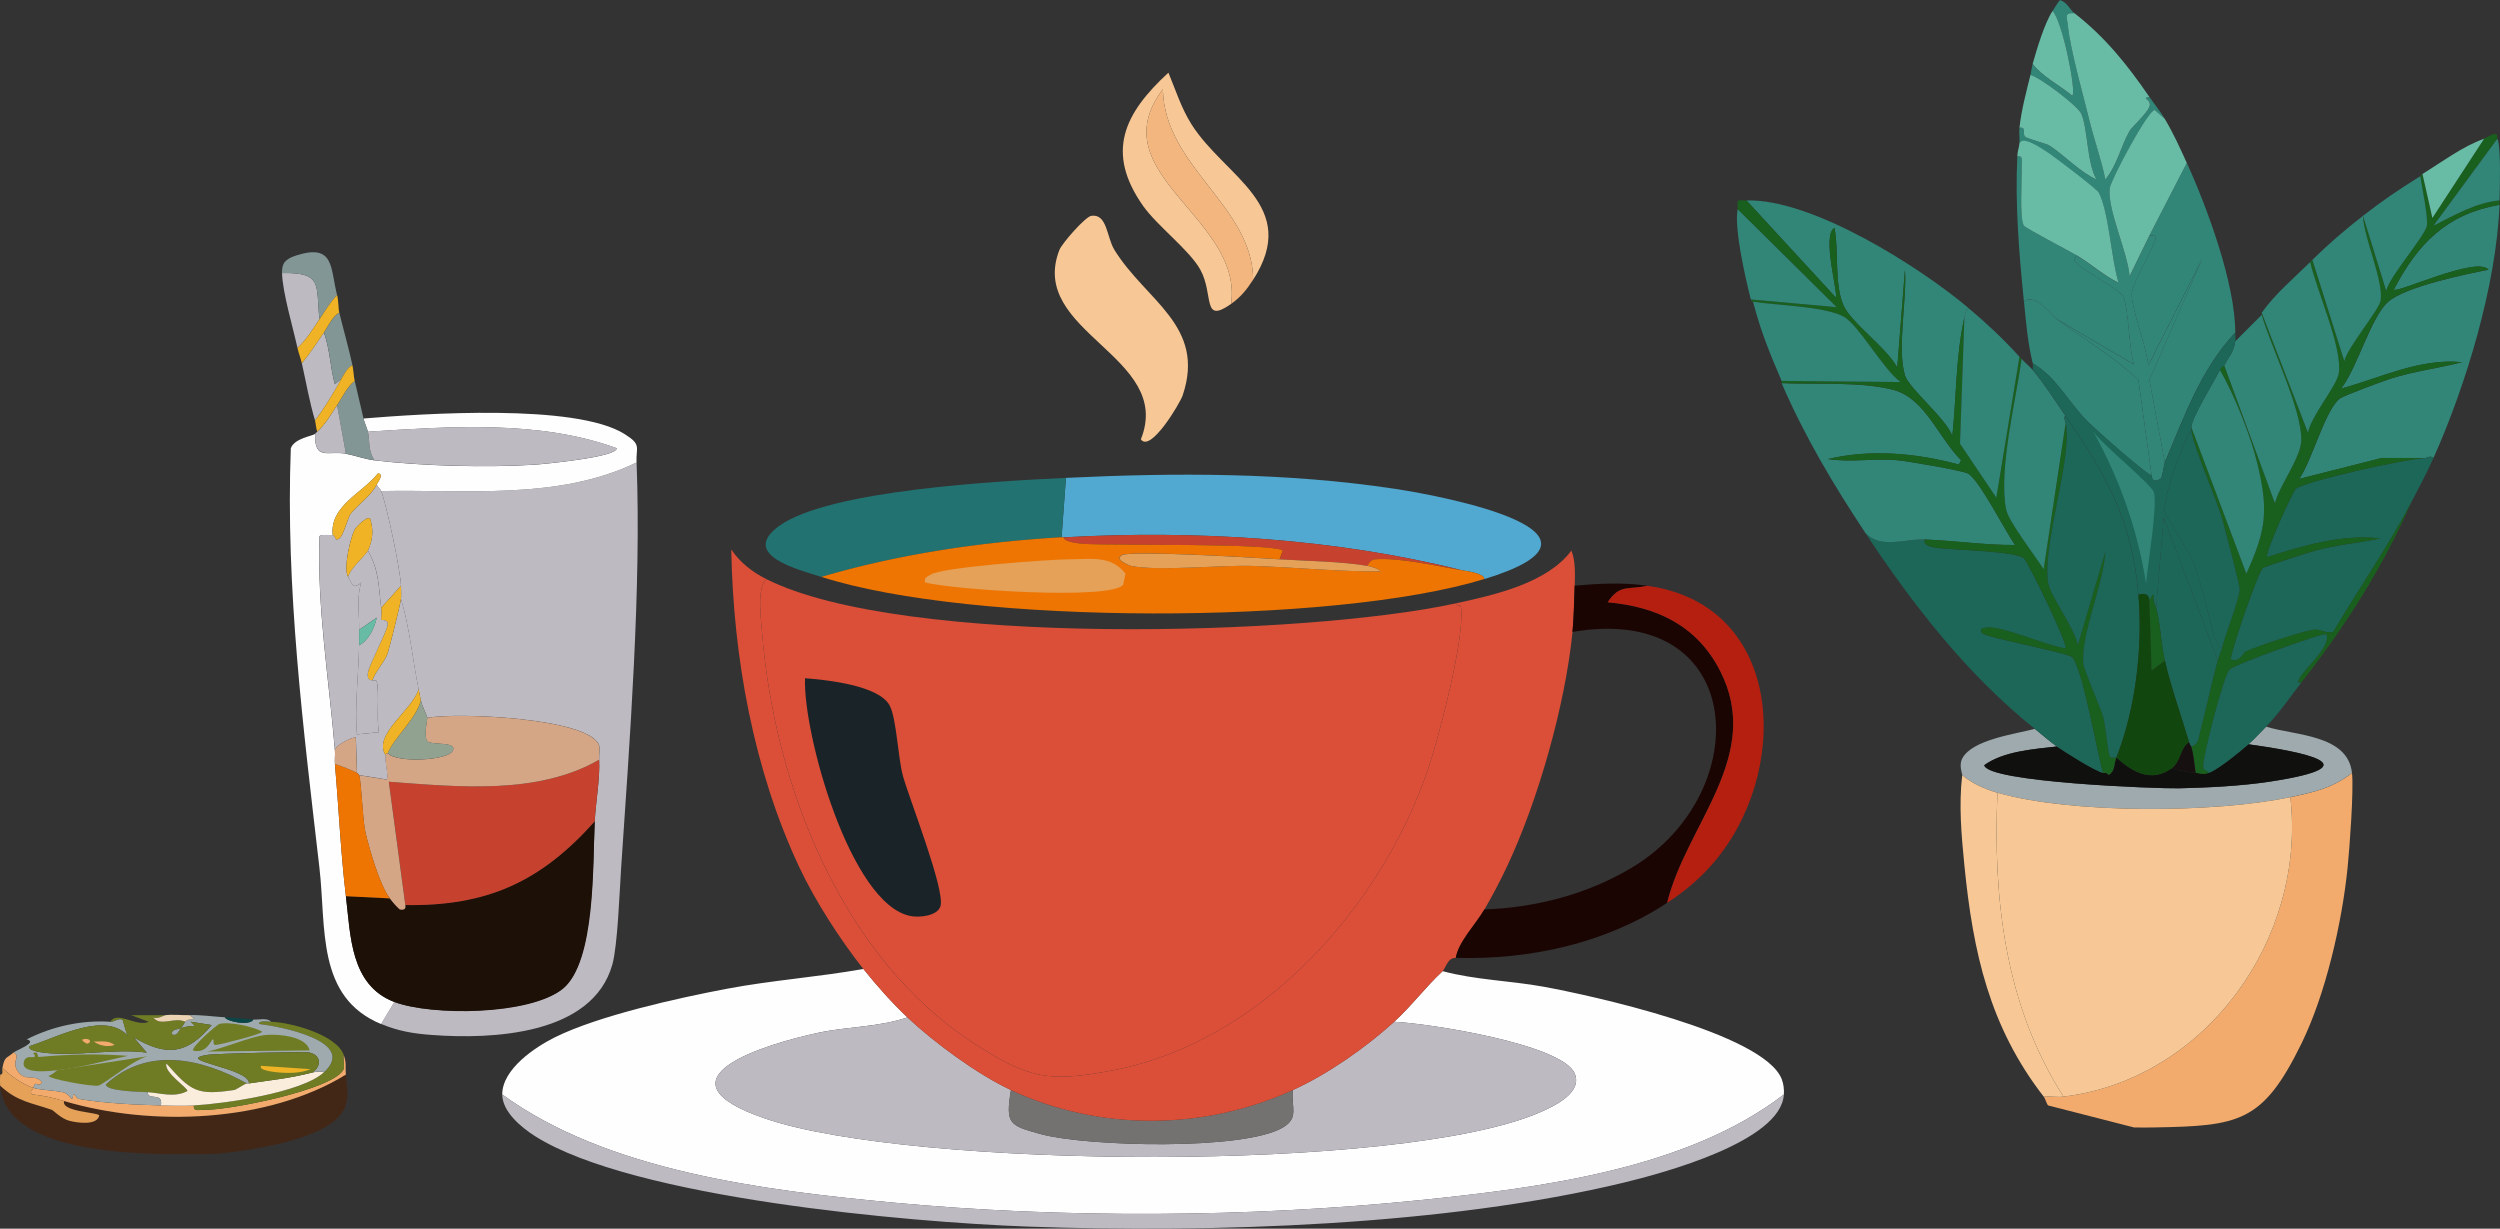 <?xml version="1.0" encoding="UTF-8"?>
<svg id="Layer_2" data-name="Layer 2" xmlns="http://www.w3.org/2000/svg" viewBox="0 0 512 251.63"><rect x="0" y="0" width="512" height="251.63" fill="#333333" stroke="none"/>
  <defs>
    <style>
      .cls-1 {
        fill: #0a4548;
      }

      .cls-2 {
        fill: #f2ab6d;
      }

      .cls-3 {
        fill: #747270;
      }

      .cls-4 {
        fill: #fbeddc;
      }

      .cls-5 {
        fill: #318678;
      }

      .cls-6 {
        fill: #efb325;
      }

      .cls-7 {
        fill: #ee7502;
      }

      .cls-8 {
        fill: #68bca6;
      }

      .cls-9 {
        fill: #ebd3b3;
      }

      .cls-10 {
        fill: #12460f;
      }

      .cls-11 {
        fill: #1c6758;
      }

      .cls-12 {
        fill: #829696;
      }

      .cls-13 {
        fill: #92a290;
      }

      .cls-14 {
        fill: #c6422f;
      }

      .cls-15 {
        fill: #fefeff;
      }

      .cls-16 {
        fill: #1c1007;
      }

      .cls-17 {
        fill: #51a8d0;
      }

      .cls-18 {
        fill: #195f1e;
      }

      .cls-19 {
        fill: #6f7c23;
      }

      .cls-20 {
        fill: #10100e;
      }

      .cls-21 {
        fill: #f3b67e;
      }

      .cls-22 {
        fill: #bebac2;
      }

      .cls-23 {
        fill: #e5a158;
      }

      .cls-24 {
        fill: #422717;
      }

      .cls-25 {
        fill: #b41f10;
      }

      .cls-26 {
        fill: #db4e37;
      }

      .cls-27 {
        fill: #f7c895;
      }

      .cls-28 {
        fill: #161110;
      }

      .cls-29 {
        fill: #d5a686;
      }

      .cls-30 {
        fill: #1a2428;
      }

      .cls-31 {
        fill: #217271;
      }

      .cls-32 {
        fill: #9eaaad;
      }

      .cls-33 {
        fill: #1a0503;
      }
    </style>
  </defs>
  <g id="Layer_1-2" data-name="Layer 1">
    <g id="Generative_Object" data-name="Generative Object">
      <g>
        <g>
          <path class="cls-15" d="M176.82,198.43c2.68,3.36,5.89,6.98,9.02,9.92-5.83,2.02-12.28,1.87-18.26,3.16-10.71,2.3-34.69,9.44-10.82,17.59,29.88,10.2,130.17,11.18,158.75-1.35,2.99-1.31,8.62-4.04,6.99-7.89-2.57-6.08-30.33-10.32-36.98-10.6,3.49-3.17,6.46-7.15,9.92-10.37,6.69,1.8,13.74,1.94,20.52,3.16,9.75,1.76,45.23,9.53,48.93,18.94.39,1,.51,2.08.45,3.16-19.88,15.31-50.01,19.13-74.64,21.65-34.87,3.57-73.34,3.76-108.24.45-26.17-2.48-58.18-6.46-79.6-22.1-.02-5.19,6.73-9.7,10.82-11.73,8.96-4.43,25.18-8.03,35.18-9.92,9.23-1.75,18.71-2.4,27.96-4.06Z"/>
          <path class="cls-22" d="M365.33,224.14c-.51,9.64-24.81,16.13-32.7,18.04-36.61,8.86-84.49,10.38-122.22,9.02-24.34-.88-80.78-5.84-100.79-18.49-2.8-1.77-6.75-5-6.76-8.57,21.42,15.64,53.43,19.62,79.6,22.1,34.9,3.31,73.37,3.12,108.24-.45,24.63-2.52,54.75-6.34,74.64-21.65Z"/>
          <path class="cls-22" d="M207.04,223.24c-1.13,6.97-.37,7.25,6.09,9.02,9.32,2.56,41.6,3.42,49.61-1.35,3.38-2.01,1.66-4.15,2.03-7.67,7.19-3.27,14.91-8.68,20.75-13.98,6.65.28,34.41,4.52,36.98,10.6,1.63,3.85-4,6.58-6.99,7.89-28.58,12.53-128.87,11.56-158.75,1.35-23.87-8.15.11-15.29,10.82-17.59,5.98-1.28,12.43-1.14,18.26-3.16,5.46,5.15,14.41,11.73,21.2,14.88Z"/>
          <path class="cls-3" d="M264.76,223.24c-.37,3.51,1.35,5.65-2.03,7.67-8.01,4.77-40.29,3.91-49.61,1.35-6.45-1.77-7.22-2.05-6.09-9.02,18.25,8.49,39.51,8.29,57.73,0Z"/>
        </g>
        <g>
          <path class="cls-26" d="M156.98,118.61c-2.03,1.63-1.13,8.18-.9,11.05,2.52,31.19,16.37,66.64,43.52,84.11,11.09,7.14,15.15,7.96,28.41,5.41,30.15-5.79,54.53-33.06,64.27-61.11,2.39-6.89,7.48-26.49,6.99-33.15-.13-1.7-.46-.31-1.13-1.35,7.91-1.72,18.74-4.13,23.68-10.82.87,2.12.74,5.01.68,7.22-.07,2.55-.21,7.06-.45,9.47-1.5,14.99-7.06,34.65-13.53,48.26-1.34,2.83-2.94,5.87-4.51,8.57-1.8,3.1-5.3,6.59-5.86,9.92-1.67-.13-2.08,2.12-2.71,2.71-3.47,3.22-6.43,7.2-9.92,10.37-5.84,5.3-13.56,10.71-20.75,13.98-18.22,8.29-39.48,8.49-57.73,0-6.79-3.16-15.73-9.73-21.2-14.88-3.13-2.95-6.34-6.56-9.02-9.92-4.68-5.88-9.88-13.95-13.08-20.75-9.42-19.99-13.58-43.14-13.98-65.17,1.8,2.69,4.34,4.64,7.22,6.09Z"/>
          <path class="cls-17" d="M304,118.61c.05-1.11-3.27-1.61-4.51-1.8-26.08-6.56-54.71-8.28-81.63-6.76-.15,0-.3,0-.45,0l.9-12.18c22.39-1.08,45.13-1.13,67.42,2.25,10.33,1.57,48.97,9.06,18.26,18.49Z"/>
          <path class="cls-31" d="M218.31,97.86l-.9,12.18c-16.56.98-33.27,3.44-49.16,8.12-4.38-1.41-16.84-4.41-8.79-10.37,10.15-7.51,45.65-9.29,58.85-9.92Z"/>
          <g>
            <path class="cls-33" d="M337.37,119.96c-3.92.89-5.61-.42-8.12,3.38,10,.89,18.25,4.73,23,13.98,8.97,17.46-6.88,31.43-10.82,47.58-12.62,8.33-28.25,11.71-43.29,11.27.56-3.33,4.06-6.82,5.86-9.92,10.59-.36,21.18-3.15,30.22-8.57,25.52-15.3,23.67-54.38-12.18-48.26.24-2.41.38-6.92.45-9.47,5.06-.46,9.8-.7,14.88,0Z"/>
            <path class="cls-25" d="M350.45,177.24c-2.75,3.08-5.58,5.4-9.02,7.67,3.94-16.14,19.79-30.11,10.82-47.58-4.75-9.25-13-13.09-23-13.98,2.51-3.8,4.2-2.49,8.12-3.38,28.55,3.95,29.53,38.83,13.08,57.27Z"/>
          </g>
          <path class="cls-27" d="M256.65,57.27c-.12-15.13-18.21-23.1-18.49-39.01-13.1,17.39,16.42,26.16,13.98,43.97-6.01,4.26-3.5-1.89-6.31-6.99-2.23-4.04-8.85-8.98-11.73-13.08-7.73-11-3.89-18.93,5.19-27.28,1.49,3.58,2.64,7.28,4.74,10.6,6.85,10.81,22.36,16.63,12.63,31.79Z"/>
          <path class="cls-21" d="M256.65,57.27c-1.3,2.02-2.54,3.57-4.51,4.96,2.44-17.82-27.08-26.58-13.98-43.97.28,15.91,18.37,23.88,18.49,39.01Z"/>
          <g>
            <path class="cls-26" d="M298.14,123.57c.67,1.04,1-.34,1.13,1.35.49,6.66-4.6,26.26-6.99,33.15-9.73,28.05-34.11,55.32-64.27,61.11-13.26,2.55-17.32,1.73-28.41-5.41-27.15-17.47-40.99-52.92-43.52-84.11-.23-2.87-1.13-9.42.9-11.05,27.69,13.94,110.34,11.66,141.16,4.96Z"/>
            <path class="cls-30" d="M164.87,138.9c4.29.33,15.2,1.43,17.36,5.64,1.4,2.72,1.67,10.75,2.71,14.43,1.34,4.8,8.67,23.34,7.67,26.61-.62,2.02-4.27,2.37-6.09,2.03-12.41-2.31-22.12-37.62-21.65-48.71Z"/>
          </g>
          <path class="cls-14" d="M299.49,116.8c-5.1-.81-12.52-2.63-17.81-2.25-.73.05-1.33.71-1.58,1.35-5.26-.92-12.55-1.01-18.04-1.35l.68-1.8c-2.34-1.54-34.98-.99-40.59-1.35-.61-.04-4.37-.31-4.28-1.35,26.92-1.52,55.54.2,81.63,6.76Z"/>
          <g>
            <path class="cls-7" d="M217.41,110.04c.15,0,.3,0,.45,0-.09,1.04,3.68,1.31,4.28,1.35,5.61.36,38.25-.19,40.59,1.35l-.68,1.8c-4.78-.3-29.47-1.82-32.25-.9-.14.05-.89.68-.45.9.11.44,1.88,1.28,2.25,1.35,5.67,1.13,18.17-.19,24.8,0,8.77.26,17.64,1.19,26.38,1.13-.47-.57-2.09-1.02-2.71-1.13.25-.64.85-1.3,1.58-1.35,5.3-.37,12.71,1.45,17.81,2.25,1.24.2,4.56.69,4.51,1.8-30.92,9.49-105.08,9.44-135.75-.45,15.89-4.68,32.6-7.14,49.16-8.12Z"/>
            <path class="cls-23" d="M218.99,114.55c4.42-.02,8.51-.89,11.5,2.93l-.45,2.25c-2.29,3.24-35.07,1.04-40.59-.45-.26-1.1.49-1.12,1.13-1.58,2.11-1.53,24.49-3.14,28.41-3.16Z"/>
            <path class="cls-23" d="M262.06,114.55c5.49.34,12.78.43,18.04,1.35.62.11,2.24.56,2.71,1.13-8.74.07-17.61-.87-26.38-1.13-6.63-.19-19.14,1.13-24.8,0-.37-.07-2.14-.92-2.25-1.35-.44-.23.31-.86.45-.9,2.77-.92,27.47.6,32.25.9Z"/>
          </g>
          <g>
            <path class="cls-27" d="M223.5,44.2c3.29-.47,3.13,4.39,4.74,6.99,6.45,10.44,18.76,15.51,13.98,29.76-.54,1.62-6.63,11.86-8.57,9.02,6.83-17.03-23.24-21.9-16.69-38.78.5-1.3,5.31-6.82,6.54-6.99Z"/>
            <path class="cls-27" d="M221.24,51.86c2.29,13.06,23.65,17.11,15.33,32.92-.5.05-.51-5.06-.68-5.64-3.06-10.38-16.12-15.56-14.66-27.28Z"/>
          </g>
        </g>
      </g>
      <g>
        <g>
          <path class="cls-2" d="M481.69,158.29c.38,3.5-.49,15.35-.9,19.39-1.14,11.27-4.48,25.91-9.47,36.08-7.92,16.14-12.69,16.84-30.22,17.14-1.34.02-2.72.03-4.06,0l-17.59-4.51c-.4-.49-.51-1.3-.9-1.8,1.32-.11,2.76.16,4.06,0,29.28-3.58,49.77-32.54,46.45-61.33,4.83-1.03,8.62-1.82,12.63-4.96Z"/>
          <path class="cls-32" d="M481.69,158.29c-4,3.14-7.8,3.93-12.63,4.96-15.39,3.29-44.87,3.47-59.98-.9-2.57-.74-5.14-1.86-7.22-3.61.03-.29-.72-1.95,0-3.38,1.97-3.9,11-5.05,14.88-6.09,1.39,1.11,3.1,2.64,4.51,3.61-4.92.57-10.93.99-14.88,3.83.56,3.5,35.36,4.84,39.91,4.74,5.89-.13,12.66-.47,18.49-1.35,21.96-3.33,6.26-6.18-4.28-7.67,1.09-.96,2.54-2.51,3.61-3.61,5.87,1.84,16.73,1.58,17.59,9.47Z"/>
          <path class="cls-27" d="M409.08,162.35c-.96,21.76,1.6,43.67,13.53,62.24-1.3.16-2.74-.11-4.06,0-11.09-14.3-14.47-29.49-16.24-47.35-.61-6.2-1.17-12.24-.45-18.49,2.07,1.74,4.64,2.86,7.22,3.61Z"/>
          <path class="cls-27" d="M469.06,163.26c3.32,28.79-17.17,57.75-46.45,61.33-11.93-18.56-14.49-40.48-13.53-62.24,15.11,4.37,44.59,4.19,59.98.9Z"/>
          <path class="cls-20" d="M421.26,152.88c1.7,1.17,7.83,5.07,9.47,5.41.43.09.79-.14,1.13.45,1.4-.94.98-2.07,1.58-3.61,3.18,2.89,7.07,5.21,11.27,2.25,1.51.38,3.44.79,4.96.9,1.07.08,1.4.45,2.71,0,1.87-.64,6.46-4.41,8.12-5.86,10.55,1.48,26.24,4.33,4.28,7.67-5.83.88-12.6,1.22-18.49,1.35-4.55.1-39.36-1.23-39.91-4.74,3.95-2.85,9.96-3.26,14.88-3.83Z"/>
        </g>
        <g>
          <g>
            <path class="cls-5" d="M511.9,41.94c-.64,16.39-6.83,36.92-13.53,51.86-.81-.61-.91-.04-1.8,0h-8.79l-16.91,4.28c2.5-3.37,5.33-14.19,8.34-16.46.78-.59,8.87-3.58,10.37-4.06,4.72-1.52,9.85-2.14,14.66-3.38-8.7-.87-16.68,3.24-24.8,5.41,3.22-3.93,6.14-14.74,9.7-17.81s15.62-5.58,20.52-6.54c-2.32-2.92-18.98,4.98-19.39,4.06,4.92-9.43,10.77-15.44,21.65-17.36Z"/>
            <path class="cls-11" d="M498.37,93.8c-1.39,3.11-2.94,6.01-4.51,9.02-4.64,8.91-10.88,17.91-16.01,26.61-1.4.39-2.84-.66-4.06-.45-2.86.49-11.19,3.27-13.98,4.51-.24.11-1.12,2.32-2.93,1.58-.26-.96,5.53-17.87,6.54-18.72.44-.36,9.54-3.26,10.82-3.61,4.36-1.17,8.9-1.55,13.3-2.48-8.19-.86-15.59,1.48-23.23,3.83-.69-.32,5.25-13.53,5.86-13.98,2.36-1.73,22.74-6.15,26.38-6.31.89-.04.99-.61,1.8,0Z"/>
            <path class="cls-18" d="M511.45,28.41l-13.08,17.81c4.36-2.18,8.55-4.69,13.53-5.19,0,.3.01.6,0,.9-10.88,1.92-16.73,7.93-21.65,17.36.42.92,17.07-6.97,19.39-4.06-4.9.96-16.87,3.39-20.52,6.54s-6.47,13.89-9.7,17.81c8.12-2.17,16.1-6.28,24.8-5.41-4.8,1.24-9.94,1.87-14.66,3.38-1.5.48-9.59,3.47-10.37,4.06-3.01,2.27-5.85,13.09-8.34,16.46l16.91-4.28h8.79c-3.64.17-24.03,4.59-26.38,6.31-.61.45-6.55,13.66-5.86,13.98,7.64-2.35,15.03-4.69,23.23-3.83-4.41.93-8.94,1.31-13.3,2.48-1.28.34-10.38,3.24-10.82,3.61-1.01.84-6.8,17.76-6.54,18.72,1.81.74,2.69-1.47,2.93-1.58,2.79-1.24,11.12-4.02,13.98-4.51,1.21-.21,2.66.84,4.06.45,5.13-8.7,11.37-17.7,16.01-26.61-5.81,13.32-13.61,25.59-22.55,36.98-1.56.35.36-1.91.45-2.03,1.48-1.96,5.52-5.63,4.74-7.89-1.02-.28-18.74,6.21-19.84,7.22-1.22,1.11-5.55,17.99-5.41,19.84.08,1.13.83.6,1.13,1.35-1.31.45-1.64.08-2.71,0-.25-1.76-.41-3.72-.9-5.41,1.52-.38,1.47-1.64,1.8-2.93,1.28-4.87,2.27-9.78,3.61-14.66.24-.87.67-1.84.9-2.71.7-2.66,3.59-10.09,3.61-11.95,0-.81-2.9-11.89-3.61-14.43-1.09-3.9-6.19-15.44-6.31-18.26,0-.15,0-.3,0-.45l11.27,29.99c4.1-8.97,4.56-12.96,2.25-22.55-1.39-5.79-4.76-14.2-7.67-19.17.37-.74.87-.84.9-.9l10.37,28.19c.93-3.71,5.44-9.42,5.41-13.08-.05-6.51-6.2-18.88-8.12-25.48v-.45l9.47,24.58c.55-3.29,5.91-9.57,6.31-12.18.8-5.2-4.64-17.27-5.86-22.77.15-.15.29-.3.45-.45l6.54,20.75c.64-2.81,7.13-10.51,7.44-12.4.66-4.01-3.49-12.95-3.61-17.36l4.74,15.33c.77-3.06,7.95-11.16,8.34-13.3.3-1.63-1.03-8.06-1.35-10.15.03-.02-.06-.13.45-.45l2.03,9.02,10.6-16.24c.64-.23,1.88-1.22,2.48-.9.42.2.13.71.23.9Z"/>
            <path class="cls-11" d="M471.31,139.8c-2.36,3.01-4.54,6.27-7.22,9.02-1.06,1.09-2.52,2.65-3.61,3.61-1.66,1.46-6.25,5.22-8.12,5.86-.3-.75-1.05-.23-1.13-1.35-.13-1.85,4.19-18.73,5.41-19.84,1.1-1,18.83-7.5,19.84-7.22.78,2.26-3.25,5.94-4.74,7.89-.09.12-2.01,2.38-.45,2.03Z"/>
            <path class="cls-5" d="M455.53,74.86c.91-1.86,1.95-2.68,2.25-4.96l5.41-5.41c1.92,6.61,8.07,18.97,8.12,25.48.03,3.66-4.48,9.37-5.41,13.08l-10.37-28.19Z"/>
            <path class="cls-5" d="M463.2,64.04c2.82-3.94,6.52-7,9.92-10.37,1.22,5.5,6.66,17.57,5.86,22.77-.4,2.6-5.77,8.89-6.31,12.18l-9.47-24.58Z"/>
            <path class="cls-5" d="M473.57,53.22c3.74-3.63,6.28-5.81,10.37-9.02.12,4.42,4.27,13.35,3.61,17.36-.31,1.9-6.8,9.6-7.44,12.4l-6.54-20.75Z"/>
            <path class="cls-5" d="M495.67,36.08c.32,2.09,1.65,8.51,1.35,10.15-.39,2.14-7.57,10.24-8.34,13.3l-4.74-15.33c3.98-3.12,7.45-5.44,11.73-8.12Z"/>
            <path class="cls-5" d="M511.45,28.41c.8,1.62.51,10.26.45,12.63-4.98.5-9.17,3-13.53,5.19l13.08-17.81Z"/>
            <path class="cls-8" d="M496.12,35.63c4.03-2.48,8.13-5.61,12.63-7.22l-10.6,16.24-2.03-9.02Z"/>
            <path class="cls-11" d="M454.18,135.29c-1.34,4.88-2.33,9.79-3.61,14.66-.34,1.29-.29,2.55-1.8,2.93-.01-.05-.21-.09-.45-.9-1.66-5.57-3.63-11-4.96-16.69-.82-3.52-.83-7.34-1.8-10.82l1.58-18.49,11.05,29.31Z"/>
            <path class="cls-11" d="M455.08,132.59c-.86.2-1.68-2.47-1.8-2.93-1.31-4.73-2.32-9.87-4.06-14.43-.64-1.68-5.76-9.79-5.86-10.37-.5-2.75,3.66-14.06,5.41-16.91.13,2.82,5.22,14.37,6.31,18.26.71,2.54,3.62,13.62,3.61,14.43-.02,1.87-2.91,9.29-3.61,11.95Z"/>
            <path class="cls-5" d="M448.77,87.49c.14-2.06,4.67-9.32,5.86-11.73,2.91,4.97,6.27,13.37,7.67,19.17,2.31,9.59,1.84,13.58-2.25,22.55l-11.27-29.99Z"/>
          </g>
          <g>
            <path class="cls-11" d="M394.2,110.49c-.56,1.57,2.57,1.71,3.38,1.8,2.98.35,15.21.61,16.91,2.03.78.65,9.09,17.61,8.57,18.49-3.53-.4-13.08-4.64-16.01-4.28-.71.09-1.74.03-1.13,1.13.46.84,17.64,4.02,18.49,4.96,2.17,2.39,5.1,19.66,6.31,23.68-1.64-.34-7.77-4.24-9.47-5.41-1.41-.97-3.12-2.5-4.51-3.61-13.8-11.02-25.05-25.5-34.73-40.14,3.13,3.36,7.94,1.19,12.18,1.35Z"/>
            <path class="cls-5" d="M394.2,110.49c-4.23-.16-9.05,2.01-12.18-1.35-6.59-9.98-12.37-19.64-17.14-30.67,6.87.32,16.15-.35,22.77,1.35s9.3,9.78,13.98,14.43l-.45.9c-8.69-2.36-18.04-3.2-26.83-1.13,4.66.72,9.55-.19,14.21.23,1.96.18,13.14,2.08,14.43,2.71,2.3,1.12,7.82,12.09,9.7,14.66-6.18.05-12.32-.89-18.49-1.13Z"/>
            <path class="cls-5" d="M403.22,63.14c-.66.19-.78,1.26-.9,1.8-1.79,8.02-1.63,16.25-2.48,24.35-1.15-3.43-8.9-9.74-9.7-12.4-1.67-5.59.46-15.67,0-21.65l-1.58,20.07c-2.03-4.03-9.47-9.15-11.05-12.85-1.87-4.38-.88-11.11-1.8-15.78-2.71,1.38.92,13.99.23,14.21l-18.26-19.84c13.44-.39,35.48,13.59,45.55,22.1Z"/>
            <path class="cls-18" d="M357.67,41.04l18.26,19.84c.7-.21-2.94-12.83-.23-14.21.92,4.67-.06,11.4,1.8,15.78,1.58,3.7,9.02,8.82,11.05,12.85l1.58-20.07c.46,5.98-1.67,16.06,0,21.65.79,2.66,8.55,8.97,9.7,12.4.86-8.1.69-16.34,2.48-24.35l-.9,25.93,7.44,11.05,4.74-28.86c.12.14.29.27.45.45-1.16,8.48-4.77,22.69-3.16,30.89.47,2.39,6.26,9.9,7.67,12.18l4.51-29.99c1.47,6.98-4.78,24.66-3.61,32.7.4,2.74,5.54,9.5,6.09,12.85l5.64-19.17c-.3,6.48-5.06,16.91-4.51,23,.1,1.12,3.45,8.85,4.06,10.82.43,1.4,1,7.44,1.35,8.12.25.47,1.21.1,1.35.23-.6,1.54-.18,2.66-1.58,3.61-.34-.59-.7-.36-1.13-.45-1.21-4.01-4.14-21.28-6.31-23.68-.85-.94-18.03-4.12-18.49-4.96-.61-1.1.42-1.04,1.13-1.13,2.93-.36,12.48,3.89,16.01,4.28.52-.88-7.78-17.84-8.57-18.49-1.71-1.42-13.93-1.68-16.91-2.03-.81-.09-3.94-.23-3.38-1.8,6.17.24,12.31,1.17,18.49,1.13-1.87-2.56-7.4-13.54-9.7-14.66-1.29-.63-12.47-2.53-14.43-2.71-4.65-.42-9.54.5-14.21-.23,8.8-2.08,18.15-1.23,26.83,1.13l.45-.9c-4.68-4.66-7.35-12.73-13.98-14.43s-15.9-1.04-22.77-1.35c-.05-.13.05-.32,0-.45l24.35.23c-3.44-2.45-8.46-11.47-11.5-13.3-3.68-2.22-14.22-2.41-18.72-3.16,0-.03-.29.17-.45-.45l17.59,1.58-20.29-20.07c.09-.53-.24-1.42.23-1.8.53,0,1.06.02,1.58,0Z"/>
            <path class="cls-5" d="M416.29,75.77c2.46,2.91,4.6,6.33,6.76,9.47-.58-.02-.09.94,0,1.35l-4.51,29.99c-1.41-2.28-7.2-9.79-7.67-12.18-1.62-8.2,2-22.42,3.16-30.89.64.71,1.62,1.5,2.25,2.25Z"/>
            <path class="cls-5" d="M364.88,78.02c-2.52-5.91-4.2-9.93-5.86-16.24,4.5.75,15.04.94,18.72,3.16,3.04,1.83,8.06,10.85,11.5,13.3l-24.35-.23Z"/>
            <path class="cls-5" d="M413.59,73.06l-4.74,28.86-7.44-11.05.9-25.93c.12-.55.24-1.61.9-1.8,3.88,3.28,6.94,6.16,10.37,9.92Z"/>
            <path class="cls-5" d="M358.57,61.33c-1.1-4.37-3.42-14.35-2.71-18.49l20.29,20.07-17.59-1.58Z"/>
            <path class="cls-11" d="M437.94,121.77c.91,10.79-.54,23.26-4.51,33.37-.14-.13-1.11.24-1.35-.23-.36-.68-.92-6.72-1.35-8.12-.61-1.97-3.96-9.71-4.06-10.82-.55-6.09,4.21-16.52,4.51-23l-5.64,19.17c-.54-3.35-5.69-10.11-6.09-12.85-1.17-8.04,5.08-25.72,3.61-32.7-.09-.41-.58-1.37,0-1.35,8.3,12.08,13.6,21.42,14.88,36.53Z"/>
          </g>
          <g>
            <path class="cls-5" d="M447.86,33.37c4.16,9.11,9.93,24.75,9.92,34.73-7.11,7.6-10.48,17.3-14.43,26.61l-3.16-16.91,10.82-24.8-11.05,21.87c-.26-3.54-3.47-11.73-3.38-14.66.06-2.07,3.68-8.03,4.51-10.37.42-1.19,1.02-1.73-.9-1.58l7.67-14.88Z"/>
            <path class="cls-5" d="M421.26,65.39c5.6,4.07,11.62,7.61,16.69,12.4l2.71,19.62c-1.52-.61-11.38-9.33-13.3-11.27-3.73-3.77-6.3-9-11.05-11.73-1.04-4.16-1.37-8.37-1.8-12.63,2.34-1.89,5.68,2.82,6.76,3.61Z"/>
            <path class="cls-5" d="M424.86,2.71c-2.25-.19-1.49.95-1.35,2.48.41,4.67,3.35,15.13,4.51,19.84.96,3.91,2.38,7.75,3.16,11.73,2.37-2.79,3.22-6.86,4.96-9.92.52-.91,3.48-3.48,4.06-4.96.63-1.59-1.88-1.72,0-2.03,1.04,1.52,2.2,2.9,3.16,4.51l-2.03-1.8c-1.29-.26-9.05,14.33-9.25,16.01-.52,4.41,3.73,13.23,4.06,18.04l4.06-8.34c1.92-.15,1.33.39.9,1.58-.83,2.35-4.44,8.3-4.51,10.37-.09,2.93,3.12,11.12,3.38,14.66l11.05-21.87-10.82,24.8,3.16,16.91c-.22.53-.46,3.02-.9,3.38-1.97.99-1.69-.63-1.8-.68l-2.71-19.62c-5.06-4.8-11.09-8.33-16.69-12.4l15.78,9.25c-1.06-3.04-1.06-11.71-2.25-13.98-.63-1.19-7.9-5.24-9.25-6.54-.84-.81-.87-.81-.23-1.8,2.92,1.77,5.51,4.1,8.57,5.64-1.49-4.68-1.96-14.48-4.06-18.49-.4-.76-9.38-7.59-10.6-8.34-1.09-.68-4.85-3.36-5.64-1.8.08-1.03-.11-2.13,0-3.16,1.48-.21.57,1.11,1.13,1.8.33.41,4.46,1.48,4.96,1.8,3.02,1.92,6.25,5.46,9.7,6.99-1.99-3.31-1.76-10.61-3.16-13.53-.75-1.57-8.21-7.27-10.37-7.89.17-.71.25-1.53.45-2.25,2.03,2.66,5.45,4.3,8.12,6.54.91-.84-2.13-15.72-4.06-17.36.29-.44,1.34-2.21,1.58-2.25,1.4.43,2.09,2.05,2.93,2.71Z"/>
            <path class="cls-5" d="M425.31,52.31c-.64,1-.61,1,.23,1.8,1.34,1.3,8.62,5.34,9.25,6.54,1.19,2.27,1.19,10.94,2.25,13.98l-15.78-9.25c-1.09-.79-4.42-5.49-6.76-3.61-.99-9.81-1.83-19.89-1.35-29.76,1.36-.2.87,1.21.9,2.03.08,2.42-.48,10.69.45,12.18.33.53,9.24,5.13,10.82,6.09Z"/>
            <path class="cls-8" d="M425.31,52.31c-1.59-.96-10.49-5.56-10.82-6.09-.94-1.49-.37-9.76-.45-12.18-.03-.82.46-2.23-.9-2.03.06-1.15.38-1.83.45-2.71.79-1.56,4.55,1.13,5.64,1.8,1.22.76,10.2,7.58,10.6,8.34,2.1,4.01,2.57,13.81,4.06,18.49-3.06-1.53-5.65-3.87-8.57-5.64Z"/>
            <path class="cls-8" d="M443.35,24.35c1.76,2.95,3.09,5.9,4.51,9.02l-7.67,14.88-4.06,8.34c-.32-4.81-4.58-13.63-4.06-18.04.2-1.68,7.96-16.27,9.25-16.01l2.03,1.8Z"/>
            <path class="cls-8" d="M424.86,2.71c6.28,4.88,10.87,10.62,15.33,17.14-1.88.31.63.44,0,2.03-.58,1.48-3.54,4.05-4.06,4.96-1.75,3.06-2.59,7.13-4.96,9.92-.78-3.97-2.2-7.81-3.16-11.73-1.16-4.72-4.1-15.17-4.51-19.84-.14-1.54-.9-2.67,1.35-2.48Z"/>
            <path class="cls-8" d="M413.59,26.16c.4-3.7,1.37-7.23,2.25-10.82,2.16.62,9.62,6.32,10.37,7.89,1.39,2.92,1.17,10.22,3.16,13.53-3.45-1.53-6.68-5.07-9.7-6.99-.5-.32-4.63-1.39-4.96-1.8-.56-.7.35-2.02-1.13-1.8Z"/>
            <path class="cls-8" d="M416.29,13.08c.84-2.98,2.43-8.33,4.06-10.82,1.93,1.65,4.97,16.52,4.06,17.36-2.67-2.24-6.09-3.88-8.12-6.54Z"/>
            <path class="cls-28" d="M448.31,151.98c.24.81.44.85.45.9.49,1.69.66,3.66.9,5.41-1.52-.12-3.45-.52-4.96-.9,1.92-1.35,1.78-4.27,3.61-5.41Z"/>
            <path class="cls-10" d="M440.2,122.67l.45,14.66,2.71-2.03c1.33,5.69,3.3,11.11,4.96,16.69-1.83,1.14-1.68,4.06-3.61,5.41-4.2,2.96-8.09.64-11.27-2.25,3.97-10.11,5.42-22.59,4.51-33.37,2.26-.61,2.12.84,2.25.9Z"/>
            <g>
              <path class="cls-11" d="M457.79,68.1c0,.58.07,1.24,0,1.8-.3,2.28-1.35,3.1-2.25,4.96-.03.06-.53.16-.9.9-1.19,2.41-5.73,9.67-5.86,11.73,0,.15,0,.3,0,.45-1.76,2.85-5.91,14.17-5.41,16.91.11.59,5.22,8.69,5.86,10.37,1.74,4.56,2.75,9.71,4.06,14.43.13.46.94,3.13,1.8,2.93-.23.87-.66,1.84-.9,2.71l-11.05-29.31-1.58,18.49c-.2-.7-.77-1.44-.45-2.48-.56-.59-.35.92-.9.68-.14-.06,0-1.51-2.25-.9-1.28-15.11-6.58-24.45-14.88-36.53-2.16-3.14-4.31-6.56-6.76-9.47-.06-.43.1-.97,0-1.35,4.75,2.73,7.32,7.96,11.05,11.73,1.93,1.95,11.79,10.66,13.3,11.27.12.05-.17,1.66,1.8.68.45-.36.68-2.86.9-3.38,3.95-9.31,7.32-19.01,14.43-26.61Z"/>
              <path class="cls-5" d="M428.7,88.39c1.49,2.33,11.93,10.83,12.4,12.4.82,2.76-1.29,15.04-1.58,18.72-1.76-11.09-5.39-21.36-10.82-31.12Z"/>
            </g>
            <path class="cls-18" d="M441.55,124.47c.98,3.49.98,7.3,1.8,10.82l-2.71,2.03-.45-14.66c.55.24.34-1.27.9-.68-.32,1.04.25,1.78.45,2.48Z"/>
          </g>
        </g>
      </g>
      <g>
        <path class="cls-22" d="M127.21,177.69c-.3,4.42-.7,15.92-1.8,19.84-4.08,14.53-24.74,15.34-36.98,14.43-3.86-.29-6.84-.79-10.37-2.25l2.71-4.51c7.6,2.9,28.02,2.56,34.5-2.71s6.12-25.55,6.54-34.27c.19-3.9,1.11-8.83.9-12.63-.04-.8.18-2.4,0-2.93-1.96-5.68-29.5-6.81-35.18-5.64-.13-.58-1.13-2.52-1.35-3.61-.15-.75-.3-1.51-.45-2.25-1.26-6.13-1.8-12.48-3.61-18.49.07-.56.02-1.98,0-2.71-.07-2.96-2.95-16.66-4.06-19.39,17.27-.35,36.39,1.9,52.31-5.86,1,25.55-1.42,57.23-3.16,82.98Z"/>
        <path class="cls-15" d="M130.37,94.71c-15.92,7.76-35.05,5.51-52.31,5.86-.23-.56-.74-.78-.9-1.35.21-.42,1.59-2.23.23-2.25-3.22,4.06-9.91,6.65-9.25,12.63-.62.03-2.4-.21-2.71.23-.52,14.75,1.96,29.36,3.16,43.97.07.89-.08,1.82,0,2.71.79,8.97,1.18,18.15,2.25,27.06.97,8.03.89,18.2,9.92,21.65l-2.71,4.51c-13.32-5.52-11.21-19.77-12.63-32.02-3.29-28.45-6.95-57.25-5.86-85.91.74-2.05,4.44-2.5,4.96-2.93-.14,5.58,2.72,3.38,6.31,4.06,1.89.36,3.96,1.13,5.86,1.35,9.77,1.17,22.88,1.51,32.7.9,1.73-.11,17.08-1.55,16.91-3.38-15.84-5.8-34.29-4.44-50.96-3.38-.15-.66-.74-1.99-.9-2.71,12.25-1,43.35-3.13,53.44,3.16,3.58,2.23,2.35,2.62,2.48,5.86Z"/>
        <g>
          <path class="cls-22" d="M65.43,65.39c-1.38,2-2.67,4.22-4.51,5.86-.91-4.16-3.07-11.43-3.16-15.33,8.45-.14,6.89,2.45,7.67,9.47Z"/>
          <path class="cls-22" d="M69.94,77.57c-1.71,3.05-3.32,5.76-5.41,8.57-1.18-3.93-1.81-7.75-2.71-11.73,1.63-2,3.07-4.17,4.51-6.31,1.25,3.41,1.28,7.19,2.25,10.6l1.35-1.13Z"/>
          <path class="cls-12" d="M69.04,60.43c-1.45,1.44-2.46,3.29-3.61,4.96-.78-7.02.78-9.61-7.67-9.47-.04-1.9.51-2.84,2.93-3.61,7.8-2.46,6.93,2.46,8.34,8.12Z"/>
          <path class="cls-12" d="M72.65,78.02c.56,2.54,1.23,5.11,1.8,7.67.16.72.75,2.05.9,2.71.42,1.88.01,3.93,1.35,5.86-1.91-.23-3.98-1-5.86-1.35l-1.8-9.92c1.06-1.59,2.13-3.9,3.61-4.96Z"/>
          <path class="cls-12" d="M69.49,64.04c.88,3.61,1.91,7.17,2.71,10.82-.83.05-1.88,2.03-2.25,2.71l-1.35,1.13c-.98-3.41-1-7.19-2.25-10.6.85-1.26,1.79-3.41,3.16-4.06Z"/>
          <path class="cls-22" d="M70.84,92.9c-3.59-.68-6.45,1.52-6.31-4.06.03-.02.21-.24.45-.45,1.59-1.38,2.89-3.65,4.06-5.41l1.8,9.92Z"/>
          <path class="cls-6" d="M69.49,64.04c-1.37.65-2.31,2.79-3.16,4.06-1.44,2.14-2.88,4.31-4.51,6.31-.23-1.02-.66-2.06-.9-3.16,1.84-1.64,3.13-3.86,4.51-5.86,1.15-1.67,2.16-3.52,3.61-4.96.33,1.33.22,2.68.45,3.61Z"/>
          <path class="cls-6" d="M72.19,74.86c.21.98.24,2.22.45,3.16-1.48,1.06-2.55,3.37-3.61,4.96-1.17,1.76-2.47,4.04-4.06,5.41-.27-.67-.29-1.71-.45-2.25,2.09-2.8,3.7-5.52,5.41-8.57.38-.67,1.43-2.66,2.25-2.71Z"/>
        </g>
        <path class="cls-16" d="M121.8,168.22c-.42,8.73.25,28.76-6.54,34.27s-26.9,5.6-34.5,2.71c-9.03-3.45-8.95-13.62-9.92-21.65l9.02.45c.62.83,1.25,1.57,2.03,2.25,1.56.29,1.06-.9,1.13-.9,16.79.24,27.73-4.77,38.78-17.14Z"/>
        <path class="cls-14" d="M122.7,155.59c.21,3.8-.71,8.72-.9,12.63-11.06,12.37-22,17.38-38.78,17.14l-3.38-25.26c14.08,1.04,30.46,2.77,43.07-4.51Z"/>
        <path class="cls-29" d="M122.7,155.59c-12.61,7.28-28.99,5.55-43.07,4.51l3.38,25.26c-.07,0,.43,1.19-1.13.9-.78-.69-1.41-1.43-2.03-2.25-2.12-2.82-4.09-9.78-4.96-13.3-.67-2.69-.85-10.63-1.35-11.95l5.64.9c.52-.4-.47-3.74-.23-4.96.12-.62.44-.42.45-.45,1.81,2.07,12.25,1.51,13.3-.45,1.11-2.07-4.37-1.07-5.19-2.03s.05-4.5,0-4.74c5.68-1.17,33.22-.04,35.18,5.64.18.53-.04,2.13,0,2.93Z"/>
        <path class="cls-22" d="M78.06,100.57c1.11,2.73,3.99,16.43,4.06,19.39l-4.06,4.51c-.53-4.31-.37-7.57-2.71-11.73,1.02-2.16,1.19-4.2.45-6.54-.65-.63-2.95,1.86-3.16,2.25-.93,1.8-2.36,8.02-1.35,9.7.78,1.3,1.02,2.73,2.71,1.13-1.04,3.33-.36,6.53-.45,9.7-.03,1.1.02,2.11,0,3.16-.1,6.05-.93,12.18-.45,18.26l4.51-.45c-.56-2.62.14-8.2-.45-10.37-.11-.39-.89-.18-.9-.23.61-1.87,2.59-3.88,3.16-5.64.42-1.31,2.56-9.86,2.71-11.05,1.8,6.01,2.35,12.36,3.61,18.49-1.31,4.41-9.47,9.24-6.76,13.53-.25,1.22.75,4.56.23,4.96l-5.64-.9s-.29-.28-.45-.45l-.23-7.22c-.41-.33-4.4,1.54-4.28,2.71-1.19-14.61-3.68-29.22-3.16-43.97.31-.44,2.08-.19,2.71-.23s.26,1.45,1.35.68c.8-.57,1.83-4.4,2.25-4.96,1.57-2.07,4.19-3.65,5.41-6.09.16.57.67.79.9,1.35Z"/>
        <path class="cls-13" d="M87.53,147.02c.05.23-.83,3.77,0,4.74s6.3-.04,5.19,2.03c-1.05,1.96-11.49,2.52-13.3.45,1.2-3.05,5.95-7.14,6.76-10.82.22,1.09,1.22,3.03,1.35,3.61Z"/>
        <path class="cls-6" d="M82.12,119.96c.02.73.07,2.15,0,2.71-.15,1.19-2.28,9.74-2.71,11.05-.57,1.76-2.54,3.77-3.16,5.64-.03-.09-1.21.24-.9-1.58s3.99-8.6,4.06-9.92c.05-1.08-1.35-.82-1.35-.9-.02-1,.15-1.27,0-2.48l4.06-4.51Z"/>
        <path class="cls-6" d="M86.18,143.41c-.82,3.68-5.57,7.78-6.76,10.82-.01.03-.33-.17-.45.45-2.7-4.29,5.46-9.12,6.76-13.53.15.75.3,1.51.45,2.25Z"/>
        <path class="cls-22" d="M76.7,94.26c-1.34-1.93-.93-3.98-1.35-5.86,16.67-1.06,35.12-2.42,50.96,3.38.17,1.83-15.18,3.27-16.91,3.38-9.81.61-22.93.26-32.7-.9Z"/>
        <path class="cls-7" d="M73.1,158.29c.16.17.44.42.45.45.5,1.32.69,9.26,1.35,11.95.87,3.52,2.84,10.49,4.96,13.3l-9.02-.45c-1.07-8.91-1.46-18.09-2.25-27.06.67.08,4.35,1.62,4.51,1.8Z"/>
        <path class="cls-6" d="M77.16,99.22c-1.23,2.44-3.84,4.02-5.41,6.09-.42.56-1.45,4.39-2.25,4.96-1.1.77-.7-.71-1.35-.68-.67-5.98,6.02-8.57,9.25-12.63,1.36.03-.02,1.84-.23,2.25Z"/>
        <path class="cls-29" d="M73.1,158.29c-.16-.18-3.84-1.72-4.51-1.8-.08-.89.07-1.82,0-2.71-.12-1.16,3.88-3.03,4.28-2.71l.23,7.22Z"/>
        <path class="cls-22" d="M78.06,124.47c.15,1.21-.02,1.48,0,2.48,0,.08,1.41-.18,1.35.9-.06,1.32-3.77,8.18-4.06,9.92s.87,1.49.9,1.58c.01.05.8-.16.9.23.59,2.18-.1,7.75.45,10.37l-4.51.45c-.48-6.08.35-12.21.45-18.26,1.94-.93,3.19-3.61,3.61-5.64l-3.61,2.48c.09-3.17-.59-6.37.45-9.7-1.69,1.61-1.93.17-2.71-1.13.38-1.74,3.58-4.4,4.06-5.41,2.33,4.16,2.18,7.42,2.71,11.73Z"/>
        <path class="cls-6" d="M75.35,112.75c-.48,1.01-3.68,3.67-4.06,5.41-1.01-1.68.43-7.9,1.35-9.7.2-.4,2.5-2.88,3.16-2.25.74,2.34.57,4.38-.45,6.54Z"/>
        <path class="cls-8" d="M73.55,132.14c.02-1.05-.03-2.06,0-3.16l3.61-2.48c-.42,2.03-1.67,4.71-3.61,5.64Z"/>
      </g>
      <g>
        <path class="cls-24" d="M70.39,227.3c-3.2,6.23-19.89,8.43-26.16,9.02-11.4.12-42.94,1.3-44.2-13.98,3.56,3.34,6.52,3.52,10.6,4.96.32.11,1.88,1.82,3.61,2.25,1.56.39,5.67,1.03,6.09-1.13-.48-.66-7.79-.72-7.22-2.93,17.86,5.33,41.72,4.42,57.73-5.41.2,2.47.84,4.7-.45,7.22Z"/>
        <path class="cls-2" d="M70.84,220.08c-16.01,9.84-39.87,10.74-57.73,5.41-2.14-.64-4.3-1.16-6.54-1.35-.6-.53.06-.83.23-1.35,1.2.43,4.57.55,6.09.9,1.11.26,1.69,1.33,1.8,1.35.3.06.15-.96.45-.9.22.04.68.86.9.9,5.19.93,12.13,1.23,16.91,1.35,2.37.06,4.37.13,6.76,0-.2,1.36,1.2.87,2.03.9,4.8.16,26.73-4.11,28.64-8.34.23-.51-.16-2.19,0-2.93.63,1.68.32,2.45.45,4.06Z"/>
        <path class="cls-19" d="M55.51,209.26c3.92.09,13.33,2.6,14.88,6.76-.16.75.23,2.42,0,2.93-1.9,4.23-23.83,8.51-28.64,8.34-.82-.03-2.23.46-2.03-.9,6.24-.35,22.02-2.6,26.61-6.76,7.05-6.4-9.09-9.42-13.3-9.92-.07-.79,1.99-.46,2.48-.45Z"/>
        <path class="cls-23" d="M6.8,222.79c-.16.53-.83.83-.23,1.35,2.24.2,4.4.71,6.54,1.35-.58,2.21,6.73,2.28,7.22,2.93-.41,2.16-4.53,1.52-6.09,1.13-1.73-.44-3.29-2.14-3.61-2.25-4.07-1.44-7.04-1.62-10.6-4.96-.06-.72-.04-1.53,0-2.25.76-.05.35-.86.45-1.35,1.85,1.68,3.93,3.21,6.31,4.06Z"/>
        <path class="cls-19" d="M50.55,221.88c-.28.04-2.3,1.33-2.48,1.35-7.75,1.16-8.9.33-13.98-5.41-.62,1.8,4.55,5.08,4.28,5.64-2.71,1.4-5.4.4-8.12.23-1.33-.08-8.55-.16-8.57-1.58,8.46-7.79,19.56-5.39,28.86-.23Z"/>
        <path class="cls-4" d="M50.55,221.88c.15-.02.3.02.45,0,5.02-.75,8.05-.98,13.08-2.25.28-.07,2.02-.36,2.25,0-4.59,4.16-20.37,6.42-26.61,6.76-2.39.13-4.39.06-6.76,0,.47-2.86-2.74-.88-2.71-2.71,2.72.17,5.41,1.18,8.12-.23.26-.55-4.9-3.83-4.28-5.64,5.08,5.74,6.23,6.57,13.98,5.41.18-.03,2.21-1.31,2.48-1.35Z"/>
        <g>
          <path class="cls-32" d="M46.04,208.35c.52.91,5.1,1.78,5.86.45,1.07.09,2.85-.42,3.61.45-.49-.01-2.55-.34-2.48.45,4.22.5,20.35,3.52,13.3,9.92-.23-.36-1.98-.07-2.25,0,1.8-1.44,1.66-3.49-.68-4.06-1.01-.24-19.08.21-20.75.45-7.69,1.12,8.57,2.7,8.34,5.86-.15.02-.3-.02-.45,0-9.3-5.17-20.4-7.57-28.86.23.01,1.42,7.24,1.49,8.57,1.58-.04,1.82,3.17-.16,2.71,2.71-4.79-.12-11.72-.42-16.91-1.35-.22-.04-.68-.86-.9-.9-.3-.06-.15.96-.45.9-.11-.02-.69-1.09-1.8-1.35-1.52-.35-4.88-.47-6.09-.9.59-1.89.84.22,1.8-1.13-1.59-1.89-3.41.03-4.96-2.25-1.44-2.12.76-3.07-.9-3.83.61-.54,5.14-2.14,2.71-2.71,5.2-2.67,11.29-4,17.14-3.61.79.05,1.62-.81,2.48-.45.18.07.69,3.08,1.35,3.61-4.56-5.56-14.46-.05-20.29,1.8-.87.9,2.49,1.33,2.71,1.35,6.83.88,14.34-.89,21.2,0l-2.71-3.16c6.7,4.02,10.99,3.56,16.01-2.48l-4.28-.68.9.9c-.98-.09-2.03.1-2.93.45.21-.19.78-1.23.9-1.35.75-.76,1.11-.22,1.8-.68l-.9-.68c2.5-.05,4.78.31,7.22.45Z"/>
          <g>
            <path class="cls-1" d="M51.9,208.81c-.77,1.33-5.35.46-5.86-.45,2,.11,3.89.28,5.86.45Z"/>
            <path class="cls-19" d="M54.38,211.96c2.61-.24,8.42.28,9.02,3.16l-20.97.23c3.28-.59,8.94-3.11,11.95-3.38Z"/>
            <path class="cls-19" d="M11.76,219.18c-1.11.11-8.07,1.05-6.76-2.03.43-1.02,1.75-.51,2.03-.68.49-.3-.59-.78,0-.9.92-.18.59.93.9.9,6.1-.56,12.16-.71,18.26-.23-4.45.93-9.99,2.51-14.43,2.93Z"/>
            <path class="cls-19" d="M11.76,219.18l18.94-2.93c-2.71.16-9.36,5.87-10.6,6.09s-10.16-1.34-10.15-2.03c.56-.04,1.67-1.09,1.8-1.13Z"/>
            <path class="cls-19" d="M44.91,209.71c1.99-.54,6.86.49,8.79,1.58-.02.49-8.56,2.65-9.47,2.71s-.19-1.18-.68-1.13c-.26.03-1.22,3.07-4.06,2.25.06-1.09,5.04-5.31,5.41-5.41Z"/>
          </g>
        </g>
        <path class="cls-2" d="M6.8,222.79c-2.38-.85-4.46-2.37-6.31-4.06.49-2.48.75-1.83,2.25-3.16,1.66.76-.54,1.72.9,3.83,1.56,2.29,3.37.36,4.96,2.25-.97,1.35-1.21-.76-1.8,1.13Z"/>
        <g>
          <path class="cls-19" d="M33.86,207.9c-.27.03-1.63.89-2.48.45,1.49,2.03,4.34-.19,6.54.9-.12.12-.69,1.16-.9,1.35-.51.2-1.9.18-1.8,1.13.94.74,1.42-.78,1.8-1.13.9-.35,1.95-.54,2.93-.45l-.9-.9,4.28.68c-5.02,6.04-9.31,6.5-16.01,2.48l2.71,3.16c-6.86-.89-14.37.88-21.2,0-.21-.03-3.57-.45-2.71-1.35,5.84-1.86,15.74-7.36,20.29-1.8-.66-.53-1.18-3.53-1.35-3.61-.86-.36-1.69.5-2.48.45,1.54-2.36,5.35,1.16,7.89,0l-3.61-1.35h6.99Z"/>
          <path class="cls-9" d="M38.82,207.9l.9.68c-.69.45-1.05-.08-1.8.68-2.2-1.09-5.05,1.12-6.54-.9.85.43,2.21-.42,2.48-.45,1.47-.19,3.4.03,4.96,0Z"/>
          <path class="cls-2" d="M19.2,213.31c1.46.01,3.02-.26,4.28.68-1.27.54-3.21.14-4.28-.68Z"/>
          <path class="cls-32" d="M37.02,210.61c-.38.35-.87,1.87-1.8,1.13-.1-.95,1.3-.93,1.8-1.13Z"/>
          <path class="cls-2" d="M16.95,212.86c1.48-.41,1.99.61.9.9-.06.02-1.35-.68-.9-.9Z"/>
        </g>
        <g>
          <path class="cls-19" d="M64.08,219.63c-5.03,1.27-8.06,1.5-13.08,2.25.22-3.16-16.03-4.75-8.34-5.86,1.67-.24,19.74-.69,20.75-.45,2.34.56,2.48,2.62.68,4.06Z"/>
          <path class="cls-6" d="M53.48,218.28l10.15.68c-2.03.83-4.4.87-6.54.68-.26-.02-4.34-.36-3.61-1.35Z"/>
        </g>
      </g>
    </g>
  </g>
</svg>